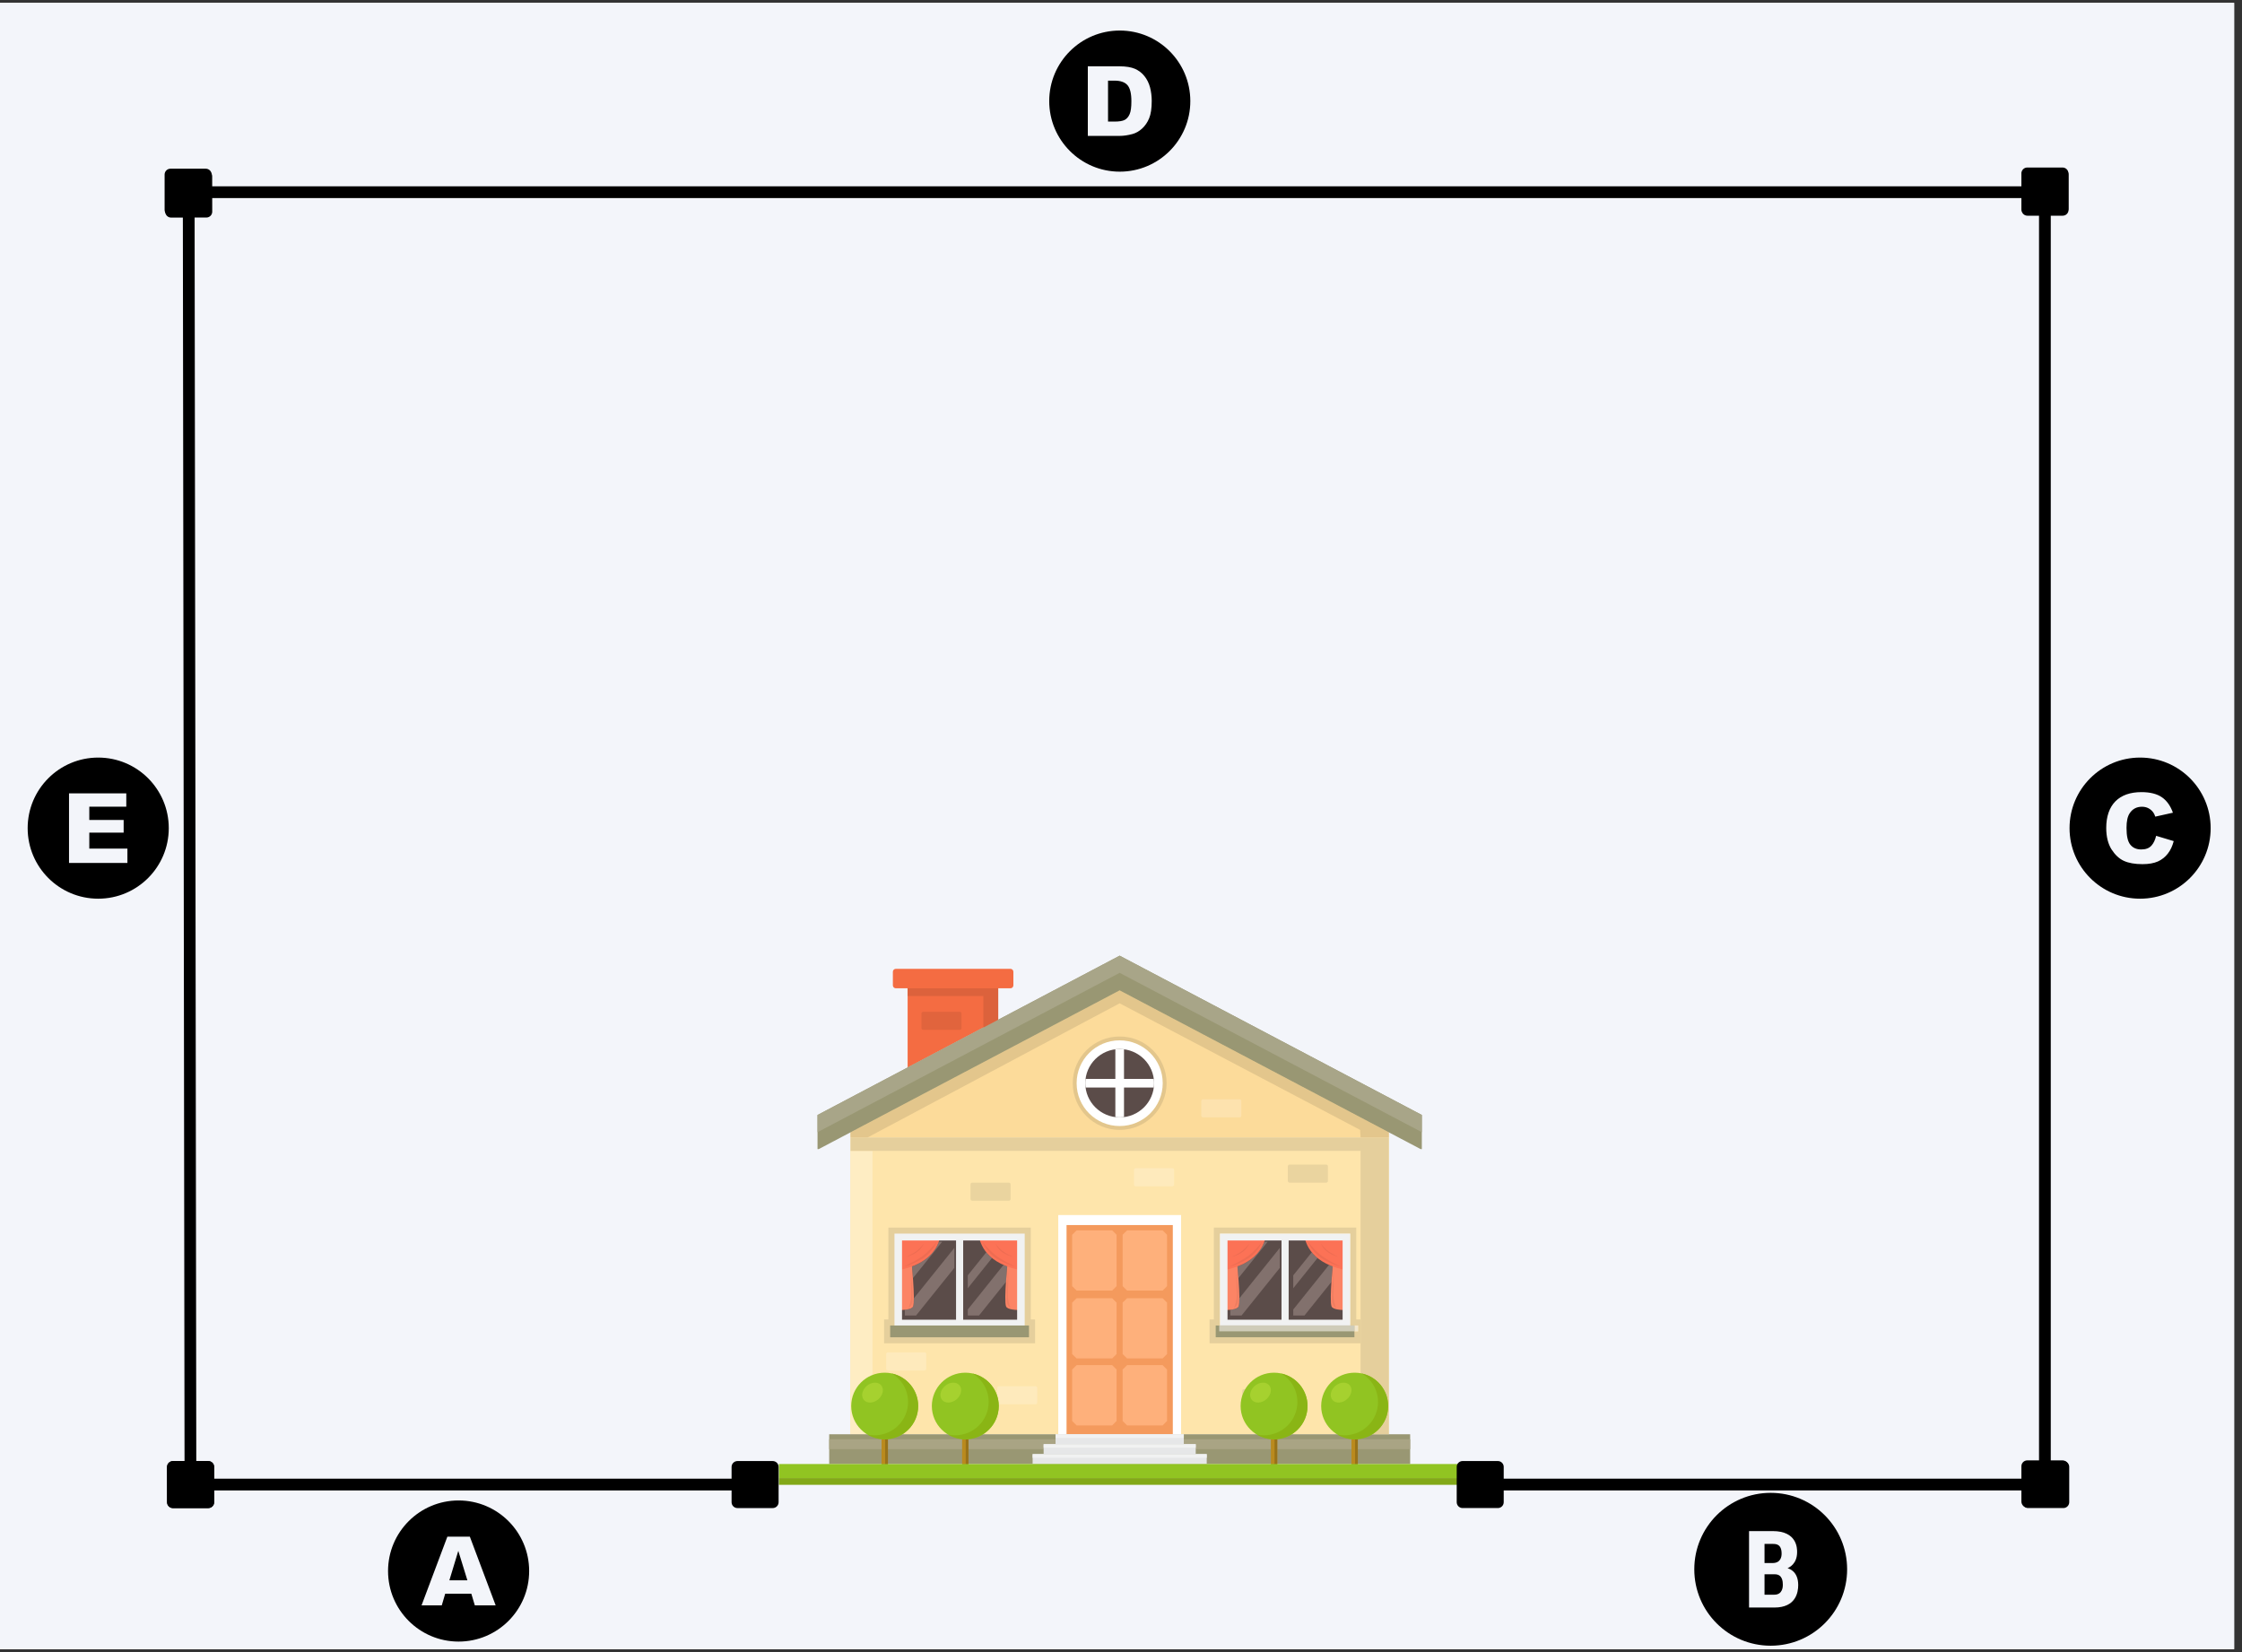 <svg xmlns="http://www.w3.org/2000/svg" xmlns:xlink="http://www.w3.org/1999/xlink" width="190" viewBox="0 0 142.5 105" height="140" preserveAspectRatio="xMidYMid meet"><rect x="0" y="0" width="142.5" height="105" fill="#333333" stroke="none"/><defs><clipPath id="14d7808635"><path d="M 0 0.184 L 142 0.184 L 142 104.816 L 0 104.816 Z M 0 0.184 " clip-rule="nonzero"></path></clipPath><clipPath id="a54e13b0d0"><path d="M 51 60.738 L 91 60.738 L 91 74 L 51 74 Z M 51 60.738 " clip-rule="nonzero"></path></clipPath><clipPath id="a5be8a9849"><path d="M 51 60.738 L 91 60.738 L 91 72 L 51 72 Z M 51 60.738 " clip-rule="nonzero"></path></clipPath><clipPath id="ad7fc4cb68"><path d="M 49.492 93 L 92.84 93 L 92.84 94 L 49.492 94 Z M 49.492 93 " clip-rule="nonzero"></path></clipPath><clipPath id="9fe0cc2713"><path d="M 49.492 93 L 92.84 93 L 92.84 94.371 L 49.492 94.371 Z M 49.492 93 " clip-rule="nonzero"></path></clipPath><clipPath id="2c68e3f805"><path d="M 24.664 95.363 L 33.633 95.363 L 33.633 104.332 L 24.664 104.332 Z M 24.664 95.363 " clip-rule="nonzero"></path></clipPath><clipPath id="784c676ca4"><path d="M 107.688 94.879 L 117.402 94.879 L 117.402 104.594 L 107.688 104.594 Z M 107.688 94.879 " clip-rule="nonzero"></path></clipPath><clipPath id="7190609a7a"><path d="M 131.539 48.148 L 140.508 48.148 L 140.508 57.117 L 131.539 57.117 Z M 131.539 48.148 " clip-rule="nonzero"></path></clipPath><clipPath id="0424e9cb25"><path d="M 66.688 1.941 L 75.656 1.941 L 75.656 10.91 L 66.688 10.91 Z M 66.688 1.941 " clip-rule="nonzero"></path></clipPath><clipPath id="6483bde80f"><path d="M 1.758 48.148 L 10.727 48.148 L 10.727 57.117 L 1.758 57.117 Z M 1.758 48.148 " clip-rule="nonzero"></path></clipPath></defs><g clip-path="url(#14d7808635)"><path fill="#ffffff" d="M 0 0.184 L 142 0.184 L 142 104.816 L 0 104.816 Z M 0 0.184 " fill-opacity="1" fill-rule="nonzero"></path><path fill="#f3f5fa" d="M 0 0.184 L 142 0.184 L 142 104.816 L 0 104.816 Z M 0 0.184 " fill-opacity="1" fill-rule="nonzero"></path></g><path fill="#fee5ab" d="M 54.059 91.16 L 88.273 91.16 L 88.273 72.293 L 54.059 72.293 Z M 54.059 91.16 " fill-opacity="1" fill-rule="nonzero"></path><path fill="#e5cf9c" d="M 86.477 85.375 L 76.879 85.375 L 76.879 83.859 L 77.152 83.859 L 77.152 78.02 L 86.203 78.02 L 86.203 83.859 L 86.477 83.859 L 86.477 85.375 M 77.266 84.242 L 77.266 84.992 L 86.09 84.992 L 86.09 84.613 L 86.32 84.613 L 86.32 84.242 L 85.82 84.242 L 85.82 78.402 L 77.539 78.402 L 77.539 84.242 L 77.266 84.242 " fill-opacity="1" fill-rule="nonzero"></path><path fill="#feedc3" d="M 54.059 91.156 L 55.457 91.156 L 55.457 73.145 L 54.059 73.145 Z M 54.059 91.156 " fill-opacity="1" fill-rule="nonzero"></path><path fill="#fcdb9a" d="M 54.059 71.238 L 54.059 72.293 L 88.273 72.293 L 88.273 71.238 L 71.164 62.215 L 54.059 71.238 " fill-opacity="1" fill-rule="nonzero"></path><path fill="#999773" d="M 52.703 93.047 L 89.629 93.047 L 89.629 91.156 L 52.703 91.156 Z M 52.703 93.047 " fill-opacity="1" fill-rule="nonzero"></path><path fill="#a9a484" d="M 89.629 92.102 L 86.301 92.102 L 86.301 91.473 L 89.629 91.473 L 89.629 92.102 M 85.898 92.102 L 81.18 92.102 L 81.18 91.473 L 85.898 91.473 L 85.898 92.102 M 80.777 92.102 L 61.555 92.102 L 61.555 91.473 L 80.777 91.473 L 80.777 92.102 M 61.152 92.102 L 56.434 92.102 L 56.434 91.473 L 61.152 91.473 L 61.152 92.102 M 56.031 92.102 L 52.703 92.102 L 52.703 91.473 L 56.031 91.473 L 56.031 92.102 " fill-opacity="1" fill-rule="nonzero"></path><path fill="#e5cf9c" d="M 88.273 91.156 L 86.477 91.156 L 86.477 73.145 L 54.059 73.145 L 54.059 72.293 L 88.273 72.293 L 88.273 91.156 " fill-opacity="1" fill-rule="nonzero"></path><path fill="#e3c68c" d="M 88.273 72.293 L 86.477 72.293 L 86.449 71.812 L 71.164 63.766 L 55.141 72.293 L 54.059 72.293 L 54.059 71.969 L 71.164 62.945 L 88.273 71.969 L 88.273 72.293 " fill-opacity="1" fill-rule="nonzero"></path><path fill="#ffffff" d="M 75.07 77.223 L 67.262 77.223 L 67.262 91.156 L 75.07 91.156 L 75.07 77.223 " fill-opacity="1" fill-rule="nonzero"></path><path fill="#f49a5d" d="M 67.789 91.156 L 67.789 77.859 L 74.543 77.859 L 74.543 91.156 L 67.789 91.156 " fill-opacity="1" fill-rule="nonzero"></path><path fill="#feb07b" d="M 70.688 82.023 L 68.43 82.023 C 68.32 81.914 68.258 81.852 68.145 81.742 L 68.145 78.477 C 68.258 78.363 68.32 78.305 68.43 78.195 L 70.688 78.195 C 70.797 78.305 70.859 78.363 70.969 78.477 L 70.969 81.742 C 70.859 81.852 70.797 81.914 70.688 82.023 " fill-opacity="1" fill-rule="nonzero"></path><path fill="#feb07b" d="M 73.895 82.023 L 71.637 82.023 C 71.523 81.914 71.461 81.852 71.352 81.742 L 71.352 78.477 C 71.461 78.363 71.523 78.305 71.637 78.195 L 73.895 78.195 C 74.004 78.305 74.066 78.363 74.176 78.477 L 74.176 81.742 C 74.066 81.852 74.004 81.914 73.895 82.023 " fill-opacity="1" fill-rule="nonzero"></path><path fill="#feb07b" d="M 70.688 86.336 L 68.43 86.336 C 68.32 86.227 68.258 86.168 68.145 86.059 L 68.145 82.789 C 68.258 82.68 68.32 82.617 68.43 82.508 L 70.688 82.508 C 70.797 82.617 70.859 82.68 70.969 82.789 L 70.969 86.059 C 70.859 86.168 70.797 86.227 70.688 86.336 " fill-opacity="1" fill-rule="nonzero"></path><path fill="#feb07b" d="M 73.895 86.336 L 71.637 86.336 C 71.523 86.227 71.461 86.168 71.352 86.059 L 71.352 82.789 C 71.461 82.68 71.523 82.617 71.637 82.508 L 73.895 82.508 C 74.004 82.617 74.066 82.68 74.176 82.789 L 74.176 86.059 C 74.066 86.168 74.004 86.227 73.895 86.336 " fill-opacity="1" fill-rule="nonzero"></path><path fill="#feb07b" d="M 70.688 90.594 L 68.43 90.594 C 68.32 90.484 68.258 90.422 68.145 90.312 L 68.145 87.043 C 68.258 86.934 68.32 86.871 68.43 86.762 L 70.688 86.762 C 70.797 86.871 70.859 86.934 70.969 87.043 L 70.969 90.312 C 70.859 90.422 70.797 90.484 70.688 90.594 " fill-opacity="1" fill-rule="nonzero"></path><path fill="#feb07b" d="M 73.895 90.594 L 71.637 90.594 C 71.523 90.484 71.461 90.422 71.352 90.312 L 71.352 87.043 C 71.461 86.934 71.523 86.871 71.637 86.762 L 73.895 86.762 C 74.004 86.871 74.066 86.934 74.176 87.043 L 74.176 90.312 C 74.066 90.422 74.004 90.484 73.895 90.594 " fill-opacity="1" fill-rule="nonzero"></path><path fill="#e6e7e8" d="M 76.699 92.418 L 65.633 92.418 L 65.633 93.047 L 76.699 93.047 L 76.699 92.418 " fill-opacity="1" fill-rule="nonzero"></path><path fill="#f1f2f2" d="M 76.699 92.418 L 65.633 92.418 L 65.633 92.652 L 76.699 92.652 L 76.699 92.418 " fill-opacity="1" fill-rule="nonzero"></path><path fill="#e6e7e8" d="M 76 91.785 L 66.332 91.785 L 66.332 92.418 L 76 92.418 L 76 91.785 " fill-opacity="1" fill-rule="nonzero"></path><path fill="#f1f2f2" d="M 76 91.785 L 66.332 91.785 L 66.332 92.008 L 76 92.008 L 76 91.785 " fill-opacity="1" fill-rule="nonzero"></path><path fill="#e6e7e8" d="M 75.242 91.156 L 67.09 91.156 L 67.09 91.785 L 75.242 91.785 L 75.242 91.156 " fill-opacity="1" fill-rule="nonzero"></path><path fill="#f1f2f2" d="M 75.242 91.156 L 67.09 91.156 L 67.09 91.391 L 75.242 91.391 L 75.242 91.156 " fill-opacity="1" fill-rule="nonzero"></path><path fill="#f46c42" d="M 63.445 64.809 L 63.445 62.215 L 57.688 62.215 L 57.688 67.848 L 63.445 64.809 " fill-opacity="1" fill-rule="nonzero"></path><g clip-path="url(#a54e13b0d0)"><path fill="#999773" d="M 71.164 60.738 L 51.961 70.863 L 51.961 73.031 L 52.039 73.031 L 71.164 62.945 L 90.293 73.031 L 90.371 73.031 L 90.371 70.863 L 71.164 60.738 " fill-opacity="1" fill-rule="nonzero"></path></g><g clip-path="url(#a5be8a9849)"><path fill="#a8a588" d="M 71.164 60.738 L 51.961 70.863 L 51.961 71.957 L 71.164 61.828 L 90.371 71.957 L 90.371 70.863 L 71.164 60.738 " fill-opacity="1" fill-rule="nonzero"></path></g><path fill="#e6e7e8" d="M 63.445 64.809 L 63.445 62.215 L 57.688 62.215 L 63.445 62.215 L 63.445 64.809 " fill-opacity="1" fill-rule="nonzero"></path><path fill="#dc623c" d="M 62.5 65.309 L 62.5 63.305 L 57.688 63.305 L 57.688 62.215 L 63.445 62.215 L 63.445 64.809 L 62.5 65.309 " fill-opacity="1" fill-rule="nonzero"></path><path fill="#8a8969" d="M 62.5 65.309 L 63.445 64.809 L 62.5 65.309 " fill-opacity="1" fill-rule="nonzero"></path><path fill="#98957c" d="M 62.5 65.309 L 63.445 64.809 L 62.5 65.309 " fill-opacity="1" fill-rule="nonzero"></path><path fill="#f46c42" d="M 64.223 62.812 L 56.941 62.812 C 56.836 62.812 56.75 62.73 56.75 62.625 L 56.75 61.762 C 56.75 61.656 56.836 61.574 56.941 61.574 L 64.223 61.574 C 64.324 61.574 64.41 61.656 64.41 61.762 L 64.41 62.625 C 64.41 62.73 64.324 62.812 64.223 62.812 " fill-opacity="1" fill-rule="nonzero"></path><path fill="#e5cf9c" d="M 65.789 85.375 L 56.191 85.375 L 56.191 83.859 L 56.465 83.859 L 56.465 78.02 L 65.516 78.02 L 65.516 83.859 L 65.789 83.859 L 65.789 85.375 M 57.117 83.262 L 57.117 84.117 L 64.867 84.117 L 64.867 83.262 C 64.883 83.262 64.898 83.262 64.918 83.262 C 64.957 83.262 65 83.262 65.039 83.262 L 65.039 78.465 L 62.207 78.465 C 62.211 78.504 62.215 78.543 62.223 78.59 L 59.754 78.59 C 59.762 78.543 59.77 78.504 59.773 78.465 L 56.938 78.465 L 56.938 83.262 C 56.98 83.262 57.02 83.262 57.062 83.262 C 57.082 83.262 57.098 83.262 57.117 83.262 " fill-opacity="1" fill-rule="nonzero"></path><path fill="#5b4c49" d="M 77.805 84.117 L 85.555 84.117 L 85.555 78.59 L 77.805 78.59 Z M 77.805 84.117 " fill-opacity="1" fill-rule="nonzero"></path><path fill="#82716d" d="M 78.91 83.609 L 78.199 83.609 L 78.199 83.242 C 78.465 83.215 78.672 83.152 78.723 83.031 C 78.758 82.945 78.77 82.758 78.773 82.512 L 81.344 79.312 L 81.344 80.582 L 78.91 83.609 " fill-opacity="1" fill-rule="nonzero"></path><path fill="#82716d" d="M 78.711 81.234 C 78.691 80.957 78.668 80.699 78.652 80.492 L 78.652 80.488 C 79.738 80.082 80.176 79.426 80.355 78.922 L 80.57 78.922 L 78.711 81.234 " fill-opacity="1" fill-rule="nonzero"></path><path fill="#82716d" d="M 82.91 83.609 L 82.199 83.609 L 82.199 83.227 L 84.469 80.395 C 84.543 80.43 84.621 80.461 84.703 80.492 C 84.68 80.754 84.648 81.109 84.625 81.473 L 82.91 83.609 " fill-opacity="1" fill-rule="nonzero"></path><path fill="#82716d" d="M 82.199 81.875 L 82.199 81.055 L 83.375 79.59 C 83.477 79.711 83.598 79.836 83.742 79.953 L 82.199 81.875 " fill-opacity="1" fill-rule="nonzero"></path><path fill="#fc8465" d="M 77.625 83.262 C 78.105 83.27 78.641 83.234 78.723 83.031 C 78.879 82.648 78.609 80.062 78.609 80.062 C 78.555 79.266 78.41 78.77 78.238 78.465 L 77.625 78.465 L 77.625 83.262 " fill-opacity="1" fill-rule="nonzero"></path><path fill="#fc7256" d="M 80.461 78.465 L 77.625 78.465 L 77.625 80.758 C 79.988 80.363 80.398 79.031 80.461 78.465 " fill-opacity="1" fill-rule="nonzero"></path><path fill="#ee7d60" d="M 78.434 83.117 C 78.434 83.117 78.633 82.711 78.605 82.207 C 78.582 81.703 78.578 80.758 78.578 80.758 C 78.578 80.758 78.754 82.582 78.664 82.828 C 78.574 83.078 78.434 83.117 78.434 83.117 " fill-opacity="1" fill-rule="nonzero"></path><path fill="#ee6c52" d="M 78.145 80.496 C 78.145 80.496 79.051 80.078 79.48 79.707 C 79.906 79.34 80.227 78.922 80.227 78.922 C 80.227 78.922 79.941 79.609 79.32 79.992 C 78.703 80.375 78.145 80.496 78.145 80.496 " fill-opacity="1" fill-rule="nonzero"></path><path fill="#ee6c52" d="M 78.285 79.883 C 78.285 79.883 78.773 79.66 79.004 79.461 C 79.234 79.262 79.406 79.035 79.406 79.035 C 79.406 79.035 79.254 79.406 78.918 79.613 C 78.586 79.82 78.285 79.883 78.285 79.883 " fill-opacity="1" fill-rule="nonzero"></path><path fill="#fc8465" d="M 85.73 83.262 C 85.246 83.27 84.715 83.234 84.633 83.031 C 84.477 82.648 84.746 80.062 84.746 80.062 C 84.801 79.266 84.945 78.77 85.117 78.465 L 85.73 78.465 L 85.73 83.262 " fill-opacity="1" fill-rule="nonzero"></path><path fill="#fc7256" d="M 82.895 78.465 L 85.73 78.465 L 85.73 80.758 C 83.363 80.363 82.957 79.031 82.895 78.465 " fill-opacity="1" fill-rule="nonzero"></path><path fill="#ee7d60" d="M 84.922 83.117 C 84.922 83.117 84.777 83.078 84.691 82.828 C 84.602 82.582 84.773 80.758 84.773 80.758 C 84.773 80.758 84.773 81.703 84.746 82.207 C 84.723 82.711 84.922 83.117 84.922 83.117 " fill-opacity="1" fill-rule="nonzero"></path><path fill="#ee6c52" d="M 85.207 80.496 C 85.207 80.496 84.652 80.375 84.031 79.992 C 83.41 79.609 83.125 78.922 83.125 78.922 C 83.125 78.922 83.449 79.34 83.875 79.707 C 84.305 80.078 85.207 80.496 85.207 80.496 " fill-opacity="1" fill-rule="nonzero"></path><path fill="#ee6c52" d="M 85.07 79.883 C 85.07 79.883 84.77 79.82 84.438 79.613 C 84.102 79.406 83.949 79.035 83.949 79.035 C 83.949 79.035 84.121 79.262 84.352 79.461 C 84.582 79.66 85.07 79.883 85.07 79.883 " fill-opacity="1" fill-rule="nonzero"></path><path fill="#f1f2f2" d="M 85.336 83.875 L 81.906 83.875 L 81.906 78.84 L 85.336 78.84 L 85.336 83.875 M 81.453 83.875 L 78.02 83.875 L 78.02 78.84 L 81.453 78.84 L 81.453 83.875 M 77.539 78.402 L 77.539 84.305 L 85.82 84.305 L 85.82 78.402 L 77.539 78.402 " fill-opacity="1" fill-rule="nonzero"></path><path fill="#999773" d="M 77.266 84.992 L 86.09 84.992 L 86.09 84.242 L 77.266 84.242 Z M 77.266 84.992 " fill-opacity="1" fill-rule="nonzero"></path><path fill="#5b4c49" d="M 57.117 84.117 L 64.867 84.117 L 64.867 78.59 L 57.117 78.59 Z M 57.117 84.117 " fill-opacity="1" fill-rule="nonzero"></path><path fill="#82716d" d="M 58.223 83.609 L 57.512 83.609 L 57.512 83.242 C 57.773 83.215 57.984 83.152 58.035 83.031 C 58.07 82.945 58.082 82.758 58.086 82.512 L 60.656 79.312 L 60.656 80.582 L 58.223 83.609 " fill-opacity="1" fill-rule="nonzero"></path><path fill="#82716d" d="M 58.023 81.234 C 58.004 80.957 57.98 80.699 57.965 80.492 L 57.965 80.488 C 59.051 80.082 59.488 79.426 59.668 78.922 L 59.883 78.922 L 58.023 81.234 " fill-opacity="1" fill-rule="nonzero"></path><path fill="#82716d" d="M 62.223 83.609 L 61.512 83.609 L 61.512 83.227 L 63.781 80.395 C 63.855 80.43 63.934 80.461 64.016 80.492 C 63.992 80.754 63.961 81.109 63.938 81.473 L 62.223 83.609 " fill-opacity="1" fill-rule="nonzero"></path><path fill="#82716d" d="M 61.512 81.875 L 61.512 81.055 L 62.688 79.59 C 62.789 79.711 62.91 79.836 63.051 79.953 L 61.512 81.875 " fill-opacity="1" fill-rule="nonzero"></path><path fill="#fc8465" d="M 56.938 83.262 C 57.418 83.27 57.953 83.234 58.035 83.031 C 58.191 82.648 57.922 80.062 57.922 80.062 C 57.867 79.266 57.723 78.77 57.551 78.465 L 56.938 78.465 L 56.938 83.262 " fill-opacity="1" fill-rule="nonzero"></path><path fill="#fc7256" d="M 59.773 78.465 L 56.938 78.465 L 56.938 80.758 C 59.301 80.363 59.711 79.031 59.773 78.465 " fill-opacity="1" fill-rule="nonzero"></path><path fill="#ee7d60" d="M 57.746 83.117 C 57.746 83.117 57.945 82.711 57.918 82.207 C 57.895 81.703 57.891 80.758 57.891 80.758 C 57.891 80.758 58.066 82.582 57.977 82.828 C 57.887 83.078 57.746 83.117 57.746 83.117 " fill-opacity="1" fill-rule="nonzero"></path><path fill="#ee6c52" d="M 57.457 80.496 C 57.457 80.496 58.363 80.078 58.793 79.707 C 59.219 79.34 59.539 78.922 59.539 78.922 C 59.539 78.922 59.254 79.609 58.633 79.992 C 58.016 80.375 57.457 80.496 57.457 80.496 " fill-opacity="1" fill-rule="nonzero"></path><path fill="#ee6c52" d="M 57.598 79.883 C 57.598 79.883 58.086 79.66 58.316 79.461 C 58.547 79.262 58.719 79.035 58.719 79.035 C 58.719 79.035 58.566 79.406 58.23 79.613 C 57.898 79.82 57.598 79.883 57.598 79.883 " fill-opacity="1" fill-rule="nonzero"></path><path fill="#fc8465" d="M 65.039 83.262 C 64.559 83.27 64.027 83.234 63.945 83.031 C 63.789 82.648 64.059 80.062 64.059 80.062 C 64.113 79.266 64.258 78.77 64.43 78.465 L 65.039 78.465 L 65.039 83.262 " fill-opacity="1" fill-rule="nonzero"></path><path fill="#fc7256" d="M 62.207 78.465 L 65.039 78.465 L 65.039 80.758 C 62.676 80.363 62.27 79.031 62.207 78.465 " fill-opacity="1" fill-rule="nonzero"></path><path fill="#ee7d60" d="M 64.234 83.117 C 64.234 83.117 64.09 83.078 64.004 82.828 C 63.914 82.582 64.086 80.758 64.086 80.758 C 64.086 80.758 64.086 81.703 64.059 82.207 C 64.035 82.711 64.234 83.117 64.234 83.117 " fill-opacity="1" fill-rule="nonzero"></path><path fill="#ee6c52" d="M 64.52 80.496 C 64.52 80.496 63.965 80.375 63.344 79.992 C 62.723 79.609 62.438 78.922 62.438 78.922 C 62.438 78.922 62.762 79.34 63.188 79.707 C 63.617 80.078 64.52 80.496 64.52 80.496 " fill-opacity="1" fill-rule="nonzero"></path><path fill="#ee6c52" d="M 64.383 79.883 C 64.383 79.883 64.082 79.82 63.746 79.613 C 63.414 79.406 63.262 79.035 63.262 79.035 C 63.262 79.035 63.434 79.262 63.664 79.461 C 63.895 79.66 64.383 79.883 64.383 79.883 " fill-opacity="1" fill-rule="nonzero"></path><path fill="#f1f2f2" d="M 64.648 83.875 L 61.219 83.875 L 61.219 78.84 L 64.648 78.84 Z M 60.766 83.875 L 57.332 83.875 L 57.332 78.84 L 60.766 78.84 Z M 56.852 78.402 L 56.852 84.305 L 65.129 84.305 L 65.129 78.402 L 56.852 78.402 " fill-opacity="1" fill-rule="nonzero"></path><path fill="#999773" d="M 65.402 84.992 L 56.578 84.992 L 56.578 84.242 L 65.402 84.242 L 65.402 84.992 " fill-opacity="1" fill-rule="nonzero"></path><path fill="#f3e7cd" d="M 86.09 84.613 L 86.32 84.613 L 86.32 84.242 L 86.09 84.242 Z M 86.09 84.613 " fill-opacity="1" fill-rule="nonzero"></path><path fill="#cfccb9" d="M 77.492 84.613 L 86.09 84.613 L 86.09 84.242 L 77.492 84.242 Z M 77.492 84.613 " fill-opacity="1" fill-rule="nonzero"></path><path fill="#e3c68c" d="M 71.164 71.812 C 69.52 71.812 68.184 70.48 68.184 68.844 C 68.184 67.203 69.52 65.875 71.164 65.875 C 72.812 65.875 74.148 67.203 74.148 68.844 C 74.148 70.48 72.812 71.812 71.164 71.812 " fill-opacity="1" fill-rule="nonzero"></path><path fill="#ffffff" d="M 73.902 68.844 C 73.902 70.348 72.676 71.566 71.164 71.566 C 69.652 71.566 68.43 70.348 68.43 68.844 C 68.43 67.34 69.652 66.121 71.164 66.121 C 72.676 66.121 73.902 67.34 73.902 68.844 " fill-opacity="1" fill-rule="nonzero"></path><path fill="#5b4c49" d="M 73.352 68.844 C 73.352 70.043 72.371 71.016 71.164 71.016 C 69.961 71.016 68.98 70.043 68.98 68.844 C 68.98 67.645 69.961 66.672 71.164 66.672 C 72.371 66.672 73.352 67.645 73.352 68.844 " fill-opacity="1" fill-rule="nonzero"></path><path fill="#ffffff" d="M 71.441 66.688 C 71.352 66.68 71.258 66.672 71.164 66.672 C 71.074 66.672 70.98 66.68 70.891 66.688 L 70.891 68.57 L 69 68.57 C 68.988 68.66 68.98 68.75 68.98 68.844 C 68.98 68.934 68.988 69.027 69 69.117 L 70.891 69.117 L 70.891 70.996 C 70.98 71.008 71.074 71.016 71.164 71.016 C 71.258 71.016 71.352 71.008 71.441 70.996 L 71.441 69.117 L 73.332 69.117 C 73.344 69.027 73.352 68.934 73.352 68.844 C 73.352 68.75 73.344 68.66 73.332 68.57 L 71.441 68.57 L 71.441 66.688 " fill-opacity="1" fill-rule="nonzero"></path><path fill="#feeabc" d="M 58.762 87.098 L 56.438 87.098 C 56.375 87.098 56.324 87.047 56.324 86.988 L 56.324 86.059 C 56.324 86 56.375 85.949 56.438 85.949 L 58.762 85.949 C 58.82 85.949 58.871 86 58.871 86.059 L 58.871 86.988 C 58.871 87.047 58.82 87.098 58.762 87.098 " fill-opacity="1" fill-rule="nonzero"></path><path fill="#feeabc" d="M 65.816 89.25 L 63.492 89.25 C 63.43 89.25 63.379 89.203 63.379 89.141 L 63.379 88.215 C 63.379 88.152 63.43 88.102 63.492 88.102 L 65.816 88.102 C 65.879 88.102 65.926 88.152 65.926 88.215 L 65.926 89.141 C 65.926 89.203 65.879 89.25 65.816 89.25 " fill-opacity="1" fill-rule="nonzero"></path><path fill="#fde2ae" d="M 78.789 71.016 L 76.465 71.016 C 76.402 71.016 76.352 70.965 76.352 70.902 L 76.352 69.977 C 76.352 69.914 76.402 69.867 76.465 69.867 L 78.789 69.867 C 78.852 69.867 78.898 69.914 78.898 69.977 L 78.898 70.902 C 78.898 70.965 78.852 71.016 78.789 71.016 " fill-opacity="1" fill-rule="nonzero"></path><path fill="#feeabc" d="M 74.512 75.398 L 72.188 75.398 C 72.125 75.398 72.074 75.348 72.074 75.285 L 72.074 74.359 C 72.074 74.297 72.125 74.246 72.188 74.246 L 74.512 74.246 C 74.574 74.246 74.625 74.297 74.625 74.359 L 74.625 75.285 C 74.625 75.348 74.574 75.398 74.512 75.398 " fill-opacity="1" fill-rule="nonzero"></path><path fill="#ead49f" d="M 64.121 76.312 L 61.797 76.312 C 61.734 76.312 61.684 76.266 61.684 76.203 L 61.684 75.277 C 61.684 75.215 61.734 75.164 61.797 75.164 L 64.121 75.164 C 64.184 75.164 64.234 75.215 64.234 75.277 L 64.234 76.203 C 64.234 76.266 64.184 76.312 64.121 76.312 " fill-opacity="1" fill-rule="nonzero"></path><path fill="#e1643d" d="M 61.004 65.453 L 58.676 65.453 C 58.617 65.453 58.566 65.406 58.566 65.344 L 58.566 64.418 C 58.566 64.355 58.617 64.305 58.676 64.305 L 61.004 64.305 C 61.062 64.305 61.113 64.355 61.113 64.418 L 61.113 65.344 C 61.113 65.406 61.062 65.453 61.004 65.453 " fill-opacity="1" fill-rule="nonzero"></path><path fill="#ead49f" d="M 81.391 89.434 L 79.066 89.434 C 79.004 89.434 78.953 89.383 78.953 89.32 L 78.953 88.395 C 78.953 88.332 79.004 88.285 79.066 88.285 L 81.391 88.285 C 81.453 88.285 81.5 88.332 81.5 88.395 L 81.5 89.32 C 81.5 89.383 81.453 89.434 81.391 89.434 " fill-opacity="1" fill-rule="nonzero"></path><path fill="#ead49f" d="M 84.289 75.164 L 81.965 75.164 C 81.902 75.164 81.852 75.113 81.852 75.055 L 81.852 74.125 C 81.852 74.066 81.902 74.016 81.965 74.016 L 84.289 74.016 C 84.352 74.016 84.402 74.066 84.402 74.125 L 84.402 75.055 C 84.402 75.113 84.352 75.164 84.289 75.164 " fill-opacity="1" fill-rule="nonzero"></path><path fill="#ba8a1e" d="M 85.898 93.773 L 86.301 93.773 L 86.301 90.188 L 85.898 90.188 Z M 85.898 93.773 " fill-opacity="1" fill-rule="nonzero"></path><path fill="#987219" d="M 86.301 93.773 L 86.129 93.773 L 86.129 90.188 L 86.301 90.188 L 86.301 93.773 " fill-opacity="1" fill-rule="nonzero"></path><path fill="#91c422" d="M 88.23 89.359 C 88.23 90.527 87.277 91.477 86.102 91.477 C 84.926 91.477 83.973 90.527 83.973 89.359 C 83.973 88.191 84.926 87.242 86.102 87.242 C 87.277 87.242 88.23 88.191 88.23 89.359 " fill-opacity="1" fill-rule="nonzero"></path><path fill="#8ab515" d="M 86.555 87.293 C 87.172 87.66 87.586 88.332 87.586 89.102 C 87.586 90.273 86.633 91.219 85.457 91.219 C 85.301 91.219 85.148 91.203 85.004 91.172 C 85.324 91.363 85.699 91.477 86.102 91.477 C 87.277 91.477 88.23 90.527 88.23 89.359 C 88.23 88.344 87.512 87.496 86.555 87.293 " fill-opacity="1" fill-rule="nonzero"></path><path fill="#ba8a1e" d="M 80.777 93.773 L 81.18 93.773 L 81.18 90.188 L 80.777 90.188 Z M 80.777 93.773 " fill-opacity="1" fill-rule="nonzero"></path><path fill="#987219" d="M 81.18 93.773 L 81.008 93.773 L 81.008 90.188 L 81.18 90.188 L 81.18 93.773 " fill-opacity="1" fill-rule="nonzero"></path><path fill="#91c422" d="M 83.105 89.359 C 83.105 90.527 82.152 91.477 80.977 91.477 C 79.805 91.477 78.852 90.527 78.852 89.359 C 78.852 88.191 79.805 87.242 80.977 87.242 C 82.152 87.242 83.105 88.191 83.105 89.359 " fill-opacity="1" fill-rule="nonzero"></path><path fill="#8ab515" d="M 81.43 87.293 C 82.047 87.66 82.461 88.332 82.461 89.102 C 82.461 90.273 81.512 91.219 80.336 91.219 C 80.18 91.219 80.027 91.203 79.883 91.172 C 80.203 91.363 80.578 91.477 80.977 91.477 C 82.152 91.477 83.105 90.527 83.105 89.359 C 83.105 88.344 82.387 87.496 81.43 87.293 " fill-opacity="1" fill-rule="nonzero"></path><path fill="#ba8a1e" d="M 61.152 93.773 L 61.555 93.773 L 61.555 90.188 L 61.152 90.188 Z M 61.152 93.773 " fill-opacity="1" fill-rule="nonzero"></path><path fill="#987219" d="M 61.555 93.773 L 61.383 93.773 L 61.383 90.188 L 61.555 90.188 L 61.555 93.773 " fill-opacity="1" fill-rule="nonzero"></path><path fill="#91c422" d="M 63.48 89.359 C 63.48 90.527 62.527 91.477 61.355 91.477 C 60.18 91.477 59.227 90.527 59.227 89.359 C 59.227 88.191 60.18 87.242 61.355 87.242 C 62.527 87.242 63.48 88.191 63.48 89.359 " fill-opacity="1" fill-rule="nonzero"></path><path fill="#8ab515" d="M 61.809 87.293 C 62.426 87.66 62.84 88.332 62.84 89.102 C 62.84 90.273 61.887 91.219 60.711 91.219 C 60.555 91.219 60.402 91.203 60.258 91.172 C 60.578 91.363 60.953 91.477 61.355 91.477 C 62.527 91.477 63.48 90.527 63.48 89.359 C 63.48 88.344 62.766 87.496 61.809 87.293 " fill-opacity="1" fill-rule="nonzero"></path><path fill="#ba8a1e" d="M 56.031 93.773 L 56.434 93.773 L 56.434 90.188 L 56.031 90.188 Z M 56.031 93.773 " fill-opacity="1" fill-rule="nonzero"></path><path fill="#987219" d="M 56.434 93.773 L 56.258 93.773 L 56.258 90.188 L 56.434 90.188 L 56.434 93.773 " fill-opacity="1" fill-rule="nonzero"></path><path fill="#91c422" d="M 58.359 89.359 C 58.359 90.527 57.406 91.477 56.23 91.477 C 55.055 91.477 54.102 90.527 54.102 89.359 C 54.102 88.191 55.055 87.242 56.23 87.242 C 57.406 87.242 58.359 88.191 58.359 89.359 " fill-opacity="1" fill-rule="nonzero"></path><path fill="#8ab515" d="M 56.684 87.293 C 57.301 87.66 57.715 88.332 57.715 89.102 C 57.715 90.273 56.762 91.219 55.59 91.219 C 55.434 91.219 55.281 91.203 55.133 91.172 C 55.457 91.363 55.828 91.477 56.23 91.477 C 57.406 91.477 58.359 90.527 58.359 89.359 C 58.359 88.344 57.641 87.496 56.684 87.293 " fill-opacity="1" fill-rule="nonzero"></path><g clip-path="url(#ad7fc4cb68)"><path fill="#91c422" d="M 92.824 93.941 L 49.508 93.941 L 49.508 93.047 L 92.824 93.047 L 92.824 93.941 " fill-opacity="1" fill-rule="nonzero"></path></g><g clip-path="url(#9fe0cc2713)"><path fill="#82a818" d="M 92.824 94.371 L 49.508 94.371 L 49.508 93.941 L 92.824 93.941 L 92.824 94.371 " fill-opacity="1" fill-rule="nonzero"></path></g><path fill="#a6d12f" d="M 80.484 88.934 C 80.18 89.191 79.77 89.211 79.57 88.977 C 79.367 88.742 79.449 88.344 79.75 88.082 C 80.055 87.824 80.461 87.805 80.664 88.039 C 80.867 88.273 80.785 88.672 80.484 88.934 " fill-opacity="1" fill-rule="nonzero"></path><path fill="#a6d12f" d="M 60.801 88.934 C 60.496 89.191 60.086 89.211 59.883 88.977 C 59.684 88.742 59.762 88.344 60.066 88.082 C 60.367 87.824 60.777 87.805 60.98 88.039 C 61.184 88.273 61.102 88.672 60.801 88.934 " fill-opacity="1" fill-rule="nonzero"></path><path fill="#a6d12f" d="M 55.824 88.934 C 55.52 89.191 55.113 89.211 54.91 88.977 C 54.707 88.742 54.789 88.344 55.09 88.082 C 55.395 87.824 55.805 87.805 56.004 88.039 C 56.207 88.273 56.125 88.672 55.824 88.934 " fill-opacity="1" fill-rule="nonzero"></path><path fill="#a6d12f" d="M 85.605 88.934 C 85.305 89.191 84.895 89.211 84.691 88.977 C 84.488 88.742 84.57 88.344 84.871 88.082 C 85.176 87.824 85.586 87.805 85.789 88.039 C 85.988 88.273 85.91 88.672 85.605 88.934 " fill-opacity="1" fill-rule="nonzero"></path><path stroke-linecap="butt" transform="matrix(-0.747, 0, 0, -0.747, 49.488, 94.727)" fill="none" stroke-linejoin="miter" d="M 3.752 0.502 L 48.273 0.502 " stroke="#000000" stroke-width="1" stroke-opacity="1" stroke-miterlimit="4"></path><path stroke-linecap="round" transform="matrix(-0.747, 0, 0, -0.747, 49.488, 94.727)" fill-opacity="1" fill="#000000" fill-rule="nonzero" stroke-linejoin="round" d="M 0.501 -0.998 L 3.502 -0.998 L 3.502 2.002 L 0.501 2.002 Z M 0.501 -0.998 " stroke="#000000" stroke-width="1" stroke-opacity="1" stroke-miterlimit="4"></path><path stroke-linecap="round" transform="matrix(-0.747, 0, 0, -0.747, 49.488, 94.727)" fill-opacity="1" fill="#000000" fill-rule="nonzero" stroke-linejoin="round" d="M 51.518 -0.998 L 48.518 -0.998 L 48.518 2.002 L 51.518 2.002 Z M 51.518 -0.998 " stroke="#000000" stroke-width="1" stroke-opacity="1" stroke-miterlimit="4"></path><path stroke-linecap="butt" transform="matrix(-0.001, -0.747, 0.747, -0.001, 11.733, 95.847)" fill="none" stroke-linejoin="miter" d="M 3.751 0.5 L 110.05 0.499 " stroke="#000000" stroke-width="1" stroke-opacity="1" stroke-miterlimit="4"></path><path stroke-linecap="round" transform="matrix(-0.001, -0.747, 0.747, -0.001, 11.733, 95.847)" fill-opacity="1" fill="#000000" fill-rule="nonzero" stroke-linejoin="round" d="M 0.498 -1 L 3.498 -1 L 3.498 2 L 0.498 2 Z M 0.498 -1 " stroke="#000000" stroke-width="1" stroke-opacity="1" stroke-miterlimit="4"></path><path stroke-linecap="round" transform="matrix(-0.001, -0.747, 0.747, -0.001, 11.733, 95.847)" fill-opacity="1" fill="#000000" fill-rule="nonzero" stroke-linejoin="round" d="M 113.299 -1.001 L 110.299 -1.001 L 110.299 1.999 L 113.299 1.999 Z M 113.299 -1.001 " stroke="#000000" stroke-width="1" stroke-opacity="1" stroke-miterlimit="4"></path><path stroke-linecap="butt" transform="matrix(0.747, 0, 0, 0.747, 10.463, 11.843)" fill="none" stroke-linejoin="miter" d="M 3.75 0.498 L 158.248 0.498 " stroke="#000000" stroke-width="1" stroke-opacity="1" stroke-miterlimit="4"></path><path stroke-linecap="round" transform="matrix(0.747, 0, 0, 0.747, 10.463, 11.843)" fill-opacity="1" fill="#000000" fill-rule="nonzero" stroke-linejoin="round" d="M 0.499 -1.002 L 3.499 -1.002 L 3.499 1.998 L 0.499 1.998 Z M 0.499 -1.002 " stroke="#000000" stroke-width="1" stroke-opacity="1" stroke-miterlimit="4"></path><path stroke-linecap="round" transform="matrix(0.747, 0, 0, 0.747, 10.463, 11.843)" fill-opacity="1" fill="#000000" fill-rule="nonzero" stroke-linejoin="round" d="M 161.499 -1.002 L 158.499 -1.002 L 158.499 1.998 L 161.499 1.998 Z M 161.499 -1.002 " stroke="#000000" stroke-width="1" stroke-opacity="1" stroke-miterlimit="4"></path><path stroke-linecap="butt" transform="matrix(0, 0.747, -0.747, 0, 130.346, 10.647)" fill="none" stroke-linejoin="miter" d="M 3.75 0.5 L 110.252 0.5 " stroke="#000000" stroke-width="1" stroke-opacity="1" stroke-miterlimit="4"></path><path stroke-linecap="round" transform="matrix(0, 0.747, -0.747, 0, 130.346, 10.647)" fill-opacity="1" fill="#000000" fill-rule="nonzero" stroke-linejoin="round" d="M 0.499 -1 L 3.499 -1 L 3.499 2 L 0.499 2 Z M 0.499 -1 " stroke="#000000" stroke-width="1" stroke-opacity="1" stroke-miterlimit="4"></path><path stroke-linecap="round" transform="matrix(0, 0.747, -0.747, 0, 130.346, 10.647)" fill-opacity="1" fill="#000000" fill-rule="nonzero" stroke-linejoin="round" d="M 113.498 -1 L 110.498 -1 L 110.498 2 L 113.498 2 Z M 113.498 -1 " stroke="#000000" stroke-width="1" stroke-opacity="1" stroke-miterlimit="4"></path><path stroke-linecap="butt" transform="matrix(0.747, 0, 0, 0.747, 92.589, 93.979)" fill="none" stroke-linejoin="miter" d="M 3.749 0.498 L 48.364 0.498 " stroke="#000000" stroke-width="1" stroke-opacity="1" stroke-miterlimit="4"></path><path stroke-linecap="round" transform="matrix(0.747, 0, 0, 0.747, 92.589, 93.979)" fill-opacity="1" fill="#000000" fill-rule="nonzero" stroke-linejoin="round" d="M 0.498 -1.002 L 3.498 -1.002 L 3.498 1.998 L 0.498 1.998 Z M 0.498 -1.002 " stroke="#000000" stroke-width="1" stroke-opacity="1" stroke-miterlimit="4"></path><path stroke-linecap="round" transform="matrix(0.747, 0, 0, 0.747, 92.589, 93.979)" fill-opacity="1" fill="#000000" fill-rule="nonzero" stroke-linejoin="round" d="M 51.615 -1.002 L 48.614 -1.002 L 48.614 1.998 L 51.615 1.998 Z M 51.615 -1.002 " stroke="#000000" stroke-width="1" stroke-opacity="1" stroke-miterlimit="4"></path><g clip-path="url(#2c68e3f805)"><path fill="#000000" d="M 29.148 104.332 C 31.625 104.332 33.633 102.324 33.633 99.848 C 33.633 97.371 31.625 95.363 29.148 95.363 C 26.672 95.363 24.664 97.371 24.664 99.848 C 24.664 102.324 26.672 104.332 29.148 104.332 Z M 28.434 97.664 L 29.863 97.664 L 31.504 102.031 L 30.18 102.031 L 29.957 101.289 L 28.297 101.289 L 28.078 102.031 L 26.793 102.031 Z M 29.707 100.438 L 28.562 100.438 L 29.129 98.566 Z M 29.707 100.438 " fill-opacity="1" fill-rule="nonzero"></path></g><path fill="#000000" d="M 113.238 98.742 C 113.238 98.125 112.871 98.125 112.672 98.125 L 112.152 98.125 L 112.152 99.34 L 112.66 99.34 C 113.184 99.34 113.238 98.938 113.238 98.742 Z M 113.238 98.742 " fill-opacity="1" fill-rule="nonzero"></path><path fill="#000000" d="M 112.812 100.055 L 112.152 100.055 L 112.152 101.352 L 112.777 101.352 C 113.316 101.352 113.316 100.816 113.316 100.727 C 113.316 100.52 113.293 100.055 112.812 100.055 Z M 112.812 100.055 " fill-opacity="1" fill-rule="nonzero"></path><g clip-path="url(#784c676ca4)"><path fill="#000000" d="M 112.543 94.879 C 109.859 94.879 107.688 97.055 107.688 99.738 C 107.688 102.422 109.859 104.594 112.543 104.594 C 115.227 104.594 117.402 102.422 117.402 99.738 C 117.402 97.055 115.227 94.879 112.543 94.879 Z M 112.777 102.168 L 111.168 102.168 L 111.168 97.309 L 112.672 97.309 C 114.227 97.309 114.223 98.414 114.223 98.641 C 114.223 99.402 113.719 99.621 113.613 99.668 C 113.734 99.703 114.293 99.875 114.293 100.738 C 114.293 101.211 114.141 102.168 112.777 102.168 Z M 112.777 102.168 " fill-opacity="1" fill-rule="nonzero"></path></g><g clip-path="url(#7190609a7a)"><path fill="#000000" d="M 136.023 48.148 C 133.547 48.148 131.539 50.156 131.539 52.633 C 131.539 55.109 133.547 57.117 136.023 57.117 C 138.5 57.117 140.508 55.109 140.508 52.633 C 140.508 50.156 138.5 48.148 136.023 48.148 Z M 137.793 54.242 C 137.625 54.465 137.406 54.637 137.156 54.75 C 136.902 54.863 136.57 54.922 136.176 54.922 C 135.691 54.922 135.293 54.852 134.988 54.711 C 134.688 54.574 134.426 54.324 134.203 53.977 C 133.984 53.625 133.871 53.172 133.871 52.621 C 133.871 51.891 134.07 51.32 134.453 50.93 C 134.84 50.539 135.398 50.344 136.109 50.344 C 136.664 50.344 137.109 50.457 137.422 50.68 C 137.723 50.891 137.957 51.219 138.109 51.652 L 136.988 51.902 C 136.949 51.781 136.906 51.695 136.859 51.633 C 136.777 51.52 136.672 51.43 136.551 51.367 C 136.43 51.305 136.293 51.273 136.141 51.273 C 135.805 51.273 135.543 51.41 135.363 51.684 C 135.227 51.883 135.16 52.195 135.16 52.613 C 135.16 53.133 135.238 53.484 135.402 53.684 C 135.566 53.887 135.797 53.988 136.094 53.988 C 136.387 53.988 136.598 53.906 136.746 53.742 C 136.879 53.594 136.98 53.387 137.043 53.121 L 138.16 53.457 C 138.078 53.77 137.957 54.031 137.793 54.242 Z M 137.793 54.242 " fill-opacity="1" fill-rule="nonzero"></path></g><g clip-path="url(#0424e9cb25)"><path fill="#000000" d="M 71.172 1.941 C 68.695 1.941 66.688 3.949 66.688 6.426 C 66.688 8.902 68.695 10.91 71.172 10.91 C 73.648 10.91 75.656 8.902 75.656 6.426 C 75.656 3.949 73.648 1.941 71.172 1.941 Z M 73.039 7.516 C 72.934 7.773 72.785 7.992 72.594 8.168 C 72.406 8.34 72.203 8.457 71.988 8.516 C 71.688 8.598 71.41 8.637 71.168 8.637 L 69.141 8.637 L 69.141 4.215 L 71.168 4.215 C 71.566 4.215 71.895 4.27 72.141 4.375 C 72.383 4.484 72.586 4.641 72.742 4.84 C 72.902 5.039 73.02 5.277 73.094 5.547 C 73.164 5.816 73.203 6.105 73.203 6.41 C 73.203 6.887 73.148 7.258 73.039 7.516 Z M 71.66 5.41 C 71.828 5.602 71.91 5.938 71.91 6.438 C 71.91 6.812 71.875 7.078 71.801 7.25 C 71.727 7.426 71.617 7.551 71.484 7.621 C 71.348 7.691 71.137 7.727 70.828 7.727 L 70.426 7.727 L 70.426 5.125 L 70.836 5.125 C 71.215 5.125 71.492 5.219 71.66 5.41 Z M 71.66 5.41 " fill-opacity="1" fill-rule="nonzero"></path></g><g clip-path="url(#6483bde80f)"><path fill="#000000" d="M 6.242 48.148 C 3.766 48.148 1.758 50.156 1.758 52.633 C 1.758 55.109 3.766 57.117 6.242 57.117 C 8.719 57.117 10.727 55.109 10.727 52.633 C 10.727 50.156 8.719 48.148 6.242 48.148 Z M 8.098 54.844 L 4.387 54.844 L 4.387 50.422 L 8.027 50.422 L 8.027 51.27 L 5.676 51.27 L 5.676 52.113 L 7.859 52.113 L 7.859 52.918 L 5.676 52.918 L 5.676 53.934 L 8.098 53.934 Z M 8.098 54.844 " fill-opacity="1" fill-rule="nonzero"></path></g></svg>